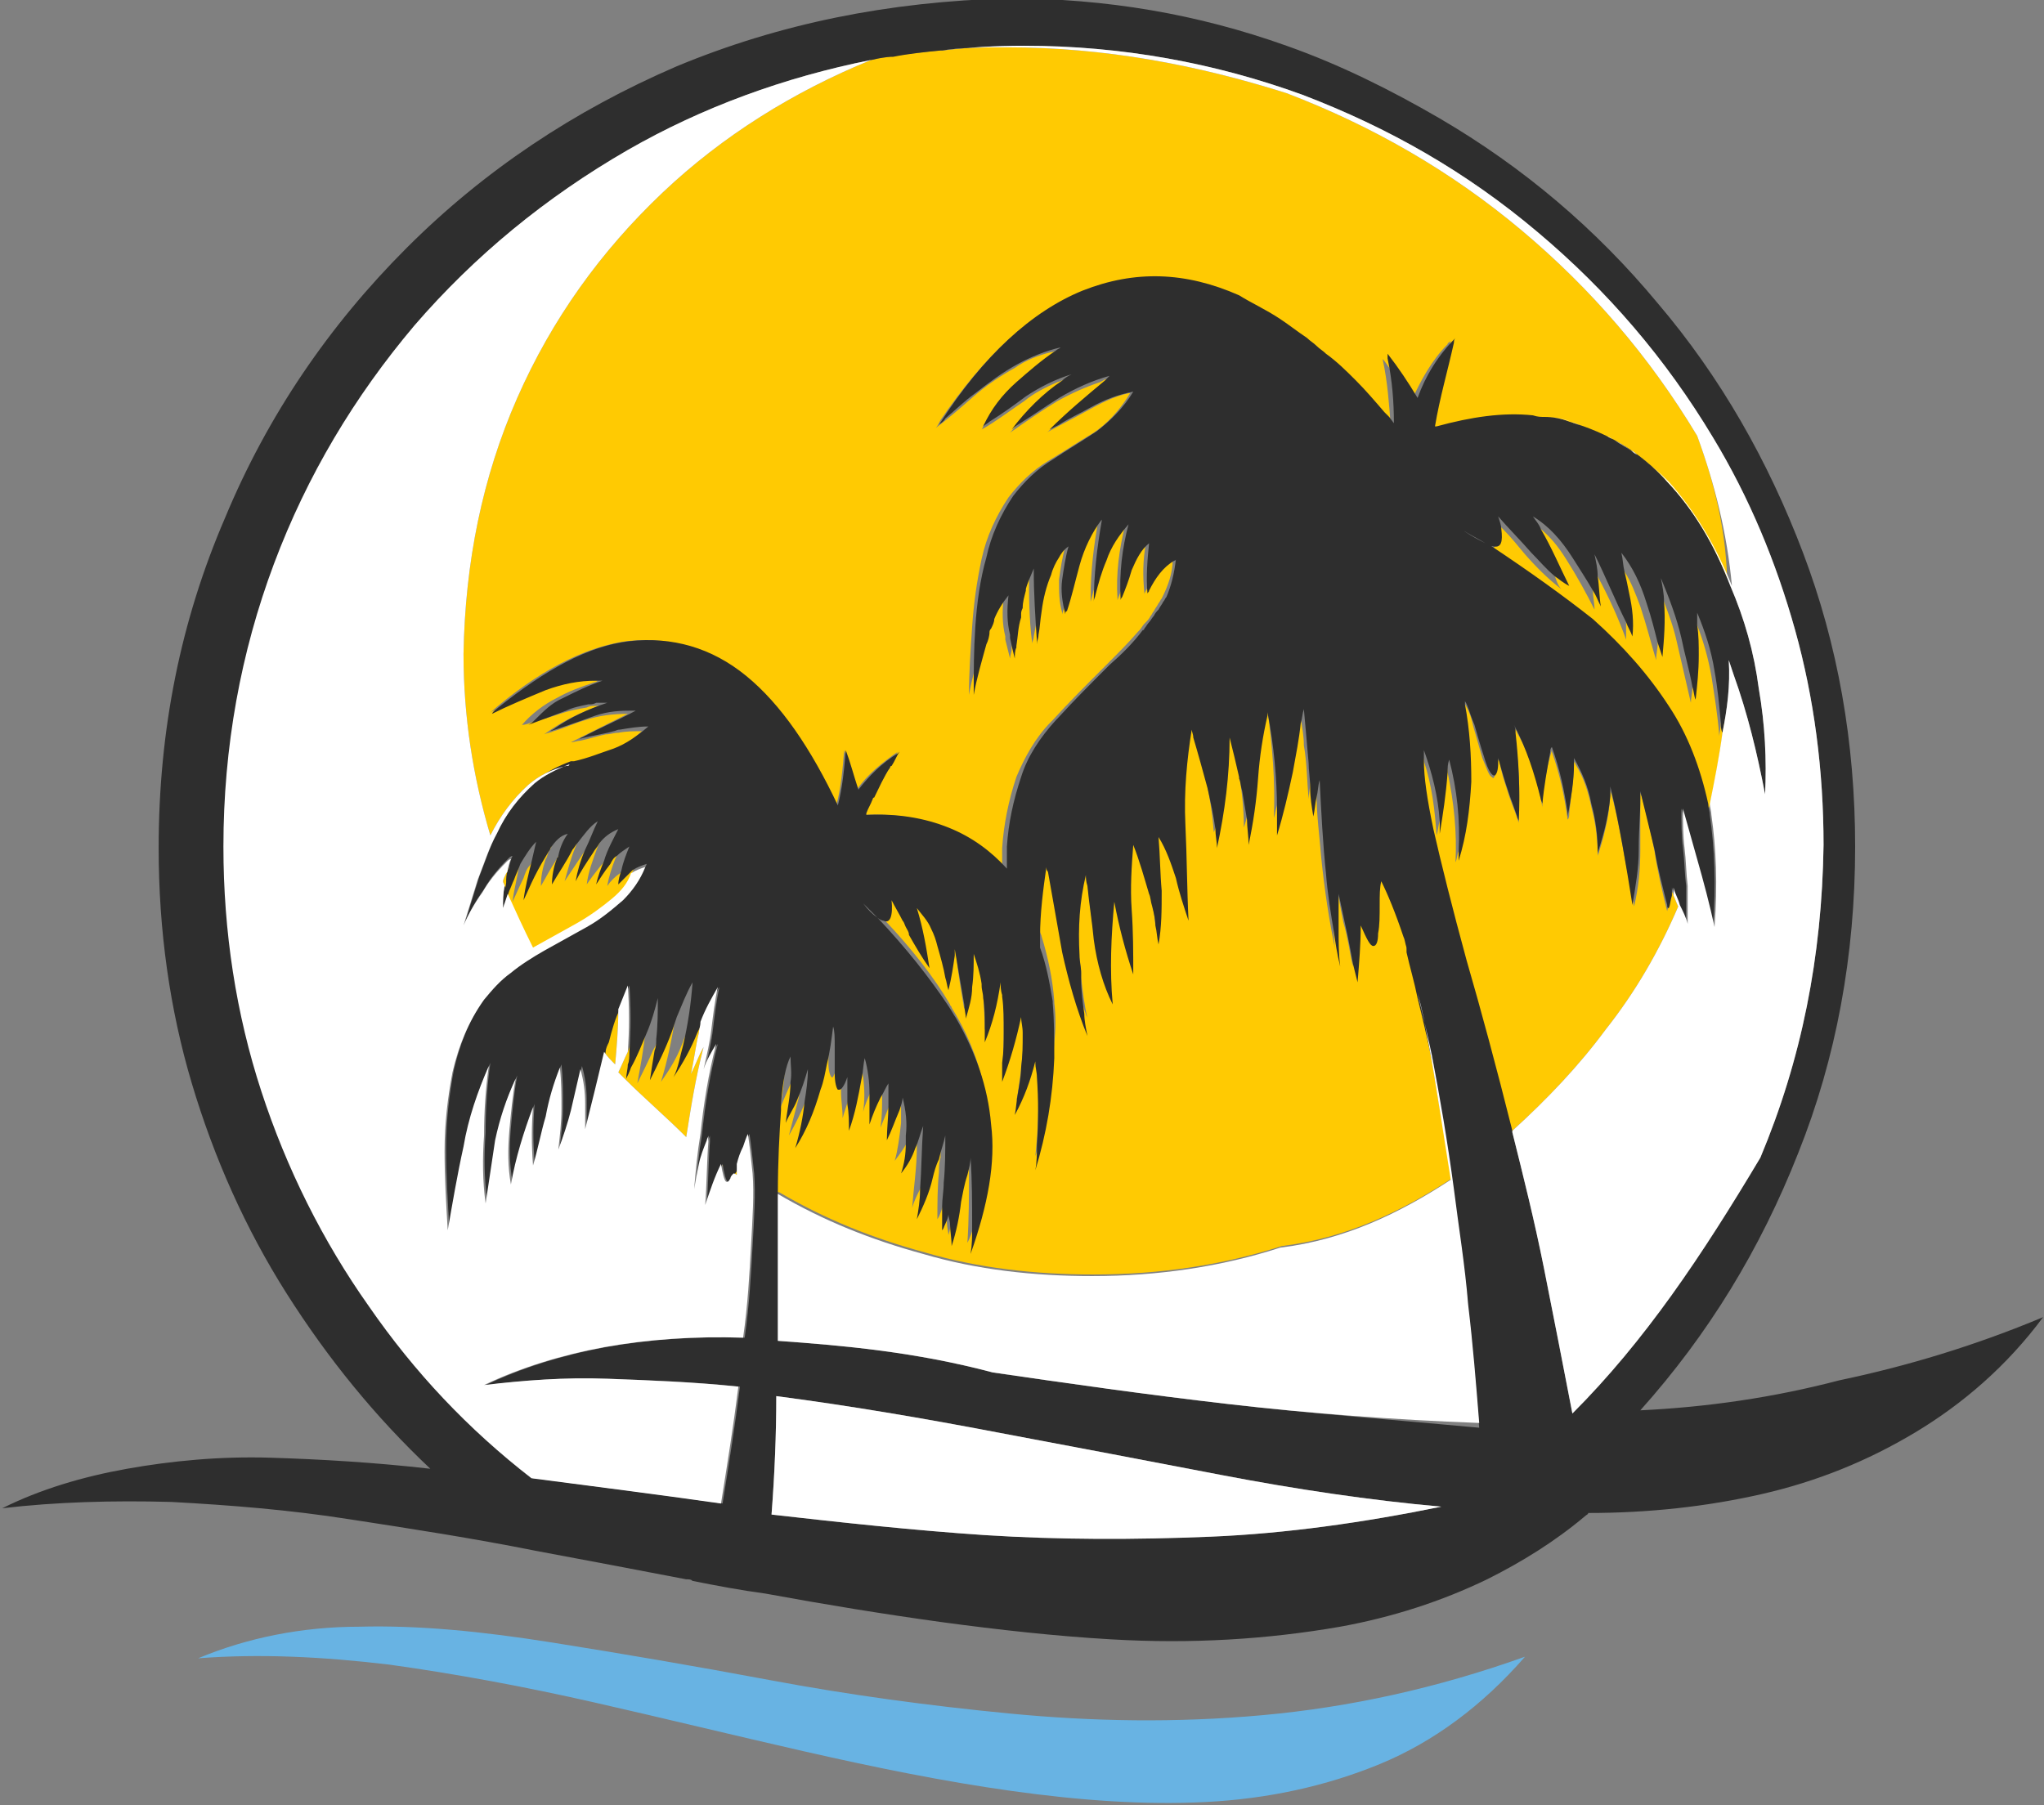 <?xml version="1.0" encoding="utf-8"?>
<!-- Generator: Adobe Illustrator 24.0.2, SVG Export Plug-In . SVG Version: 6.00 Build 0)  -->
<svg version="1.1"
	 id="Calque_1" xmlns:cc="http://creativecommons.org/ns#" xmlns:dc="http://purl.org/dc/elements/1.1/" xmlns:inkscape="http://www.inkscape.org/namespaces/inkscape" xmlns:rdf="http://www.w3.org/1999/02/22-rdf-syntax-ns#" xmlns:sodipodi="http://sodipodi.sourceforge.net/DTD/sodipodi-0.dtd" xmlns:svg="http://www.w3.org/2000/svg"
	 xmlns="http://www.w3.org/2000/svg" xmlns:xlink="http://www.w3.org/1999/xlink" x="0px" y="0px" viewBox="0 0 129.4 114.3"
	 style="enable-background:new 0 0 129.4 114.3;" xml:space="preserve">
<rect x="0" y="0" width="129.4" height="114.3" fill="#808080" stroke="none"/>
<style type="text/css">
	.st0{fill:#68B3E3;}
	.st1{fill:#FFCA02;}
	.st2{fill:#2E2E2E;}
	.st3{fill:#FFFFFF;}
</style>
<sodipodi:namedview  bordercolor="#666666" borderopacity="1" gridtolerance="10" guidetolerance="10" id="namedview23" inkscape:current-layer="g9" inkscape:cx="-79.558041" inkscape:cy="108.1617" inkscape:pageopacity="0" inkscape:pageshadow="2" inkscape:window-height="943" inkscape:window-maximized="0" inkscape:window-width="1450" inkscape:window-x="0" inkscape:window-y="0" inkscape:zoom="1.6670103" objecttolerance="10" pagecolor="#ffffff" showgrid="false">
	</sodipodi:namedview>
<g id="g7" transform="translate(0,2.752)">
	<g id="g9" transform="translate(-38.756,0.745)">
		<path id="path11" inkscape:connector-curvature="0" class="st0" d="M51.3,101.5c3.9-0.3,7.9-0.1,12.1,0.4c4.3,0.6,8.6,1.4,13,2.4
			s8.9,2.1,13.3,3.1s8.8,1.9,13.1,2.5c4.3,0.6,8.4,0.9,12.3,0.7c3.9-0.2,7.6-1,11-2.4c3.4-1.4,6.5-3.7,9.2-6.8
			c-5.6,2-11.1,3.2-16.6,3.7s-10.8,0.4-16-0.1s-10.3-1.2-15.1-2.1c-4.8-0.9-9.5-1.7-13.9-2.4c-4.4-0.7-8.4-1.1-12.2-1
			C57.9,99.5,54.4,100.2,51.3,101.5L51.3,101.5z"/>
		<path id="path13" inkscape:connector-curvature="0" class="st1" d="M70.3,51.1c0,0.1,0.1,0.2,0.1,0.3c0-0.2,0.1-0.4,0.2-0.6
			C70.5,50.9,70.4,51,70.3,51.1z M129.2,62.6c-0.2-1.1-0.4-2.2-0.7-3.2c-0.2-1-0.5-2-0.7-2.9c0,0,0,0,0-0.1c0-0.1,0-0.1,0-0.2
			c-0.1-0.2-0.1-0.4-0.2-0.7c-0.5-1.9-1.1-3.4-1.6-4.3c-0.1,0.4-0.1,0.9-0.1,1.5c0,0.7,0,1.3-0.1,1.8c-0.1,0.6-0.2,0.9-0.3,0.9
			c-0.2,0-0.5-0.4-0.8-1.3c-0.1,1-0.2,2-0.3,3.1c0,0.2,0,0.3,0,0.5c-0.2-0.9-0.3-1.8-0.6-2.8c-0.1-0.5-0.2-1-0.3-1.6
			c-0.1-0.4-0.2-0.8-0.2-1.2c-0.1,0.8-0.1,1.6-0.1,2.3c0,0.3,0,0.5,0,0.8c0,0.5,0,1,0.1,1.5c-0.4-1.9-0.7-3.9-0.9-5.9
			c-0.1-1.3-0.3-2.7-0.3-4.1c0-0.7-0.1-1.3-0.1-1.9c-0.1,0.4-0.2,0.8-0.3,1.3c0,0.3-0.1,0.7-0.1,1c-0.1-1.1-0.1-2.3-0.3-3.4
			c0-0.6-0.1-1.1-0.2-1.7c0-0.6-0.1-1.1-0.1-1.7c-0.3,1.3-0.5,2.7-0.7,4c-0.2,1.1-0.4,2.2-0.7,3.2c-0.1,0.3-0.1,0.5-0.2,0.8
			c0.1-2.3-0.1-4.6-0.4-6.8c0-0.3-0.1-0.6-0.2-1c-0.2,1.4-0.4,2.8-0.6,4.2c-0.1,1.1-0.3,2.3-0.5,3.4c0,0.2-0.1,0.5-0.2,0.8
			c0-1.1-0.1-2.2-0.3-3.3c0,0,0,0,0-0.1c-0.2-1.1-0.5-2.2-0.8-3.3c0,2.3-0.3,4.4-0.7,6.6c0,0.1,0,0.2-0.1,0.4
			c-0.1-1.3-0.3-2.5-0.6-3.8c-0.2-0.8-0.4-1.7-0.7-2.4c-0.1-0.4-0.2-0.8-0.3-1.2c-0.3,2-0.5,4-0.4,6c0.1,2.1,0.1,4.1,0.2,6
			c-0.3-0.9-0.5-1.8-0.7-2.7c-0.2-0.9-0.6-1.8-1.1-2.6c0.1,1.1,0.1,2.2,0.1,3.4c0,1,0,2-0.2,3.1c0,0.1,0,0.2,0,0.3
			c0-0.5-0.1-1-0.2-1.6c-0.1-0.6-0.2-1.1-0.4-1.6c-0.3-1.1-0.6-2.1-0.9-3.2c-0.1,1.4-0.2,2.7-0.1,4.1c0.1,1.4,0.1,2.8,0.1,4.1
			c-0.6-1.5-1-3-1.2-4.6c-0.2,2.2-0.2,4.4-0.1,6.5c-0.6-1.3-1-2.6-1.2-4.1c-0.1-0.8-0.2-1.6-0.3-2.4c0-0.2-0.1-0.4-0.1-0.7
			c0-0.4-0.1-0.8-0.2-1.2c-0.3,1.7-0.4,3.4-0.3,5.2c0,0.8,0.1,1.5,0.2,2.2c0,0.1,0,0.3,0,0.4c0.1,0.9,0.2,1.7,0.4,2.6
			c0-0.1-0.1-0.2-0.1-0.3c-0.6-1.6-1.1-3.3-1.5-5c-0.3-1.3-0.6-2.6-0.8-4c0-0.1,0-0.2-0.1-0.3v0c-0.1-0.4-0.1-0.7-0.2-1.1
			c-0.3,1.7-0.4,3.4-0.3,5.2c0,0.1,0.1,0.2,0.1,0.3c0.4,1.3,0.7,2.7,0.8,4.1c0,0,0,0.1,0,0.1c0.1,0.8,0.1,1.6,0,2.5
			c-0.1,2.2-0.4,4.4-1,6.5c-0.1,0.2-0.1,0.5-0.2,0.7c0.2-1.7,0.2-3.4,0.2-5c0-0.3,0-0.6-0.1-0.9v-0.1c0-0.3-0.1-0.6-0.1-0.9
			c-0.2,1-0.6,1.9-1,2.9c-0.1,0.2-0.1,0.3-0.2,0.5c0.2-1,0.3-2,0.4-3c0-0.4,0.1-0.8,0.1-1.2v-0.1c0-0.6-0.1-1.2-0.2-1.8
			c-0.3,1.3-0.6,2.5-1.1,3.7c0,0.1-0.1,0.2-0.1,0.4c0.1-1,0.1-2.1,0.1-3.1c0-0.5,0-1,0-1.5c0,0,0-0.1,0-0.1c0-0.5-0.1-1-0.2-1.6
			c-0.2,1.2-0.5,2.4-0.9,3.6c0,0.1-0.1,0.2-0.1,0.2c0-0.9-0.1-1.8-0.1-2.8c0,0,0-0.1,0-0.1c-0.1-1-0.2-1.8-0.6-2.6l-0.2,2.1
			c-0.1,0.6-0.2,1.2-0.3,1.8c0,0.1-0.1,0.2-0.1,0.3c-0.2-1.2-0.4-2.3-0.5-3.4c0-0.3-0.1-0.6-0.2-1c-0.1,0.8-0.2,1.6-0.4,2.4
			c0,0,0,0.1,0,0.2c-0.2-0.9-0.4-1.8-0.7-2.7c-0.1-0.2-0.1-0.4-0.2-0.6c-0.3-0.7-0.6-1.3-1.2-1.9c0.3,1.3,0.6,2.5,0.8,3.8
			c-0.5-0.7-0.9-1.3-1.2-2c0,0,0-0.1-0.1-0.1c0-0.1-0.1-0.2-0.1-0.3c-0.3-0.6-0.6-1.3-1-1.9c0.1,1.4-0.2,1.7-1,1.1
			c0.3,0.3,0.5,0.6,0.8,0.8c1.7,1.8,3.1,3.6,4.1,5.3c0,0,0,0,0,0c0,0.1,0.1,0.1,0.1,0.2c1.3,2.1,2.1,4.4,2.3,6.7
			c0.2,2.1-0.1,4.5-0.9,7.1c-0.1,0.4-0.2,0.7-0.4,1.1c0.1-1.5,0.1-3,0.1-4.4c0-0.6,0-1.1-0.1-1.7c-0.2,0.9-0.4,1.9-0.6,2.8
			c-0.1,0.7-0.3,1.4-0.4,2c-0.1,0.3-0.1,0.5-0.2,0.8c0-0.2-0.1-0.5-0.1-0.8c0-0.4-0.1-0.8-0.2-1.1v0c0,0,0,0,0-0.1
			c-0.1,0.3-0.2,0.7-0.4,1c0-1,0-2,0.1-3c0-0.3,0-0.6,0.1-0.9c0-0.7,0-1.4,0-2.1c-0.3,0.9-0.5,1.8-0.8,2.7c-0.1,0.5-0.3,0.9-0.5,1.4
			c-0.2,0.4-0.4,0.8-0.5,1.2c0.1-1.3,0.3-2.6,0.3-3.9c0-0.7,0.1-1.4,0.1-2.1c-0.2,0.6-0.4,1.2-0.7,1.8c-0.2,0.4-0.5,0.8-0.8,1.2
			c0.2-0.7,0.3-1.5,0.4-2.4c0-0.3,0-0.6,0-0.9c0-0.6-0.1-1.1-0.3-1.5c-0.1,0.4-0.2,0.8-0.4,1.2c-0.2,0.5-0.4,1-0.6,1.5
			c0.1-0.7,0.1-1.3,0.1-2c0-0.5,0-1.1,0-1.6c-0.3,0.4-0.5,0.9-0.7,1.3c-0.2,0.4-0.4,0.9-0.5,1.3c0.1-0.7,0.1-1.4,0-2.2
			c-0.1-0.7-0.2-1.4-0.3-2c-0.1,1.1-0.3,2.2-0.6,3.3c-0.1,0.4-0.3,0.9-0.4,1.3c0-0.6-0.1-1.1-0.1-1.7c0-0.1,0-0.1,0-0.2
			c-0.1-0.5-0.1-1-0.1-1.5c-0.1,0.2-0.1,0.3-0.2,0.4c-0.2,0.3-0.2,0.5-0.3,0.4c-0.1-0.1-0.2-0.4-0.2-0.9c0,0,0-0.1,0-0.1v-1.7
			c0-0.6,0-1-0.1-1.2c-0.1,1.3-0.4,2.6-0.8,3.9c-0.1,0.5-0.3,1-0.5,1.4c-0.3,0.8-0.7,1.6-1.1,2.3c0.2-0.8,0.4-1.5,0.6-2.3
			c0.2-0.9,0.2-1.8,0.2-2.7c-0.2,0.5-0.4,1-0.6,1.5c-0.2,0.5-0.4,0.9-0.6,1.4c-0.1,0.2-0.1,0.3-0.2,0.5c0.3-1.4,0.4-2.8,0.3-4.2
			c-0.3,0.7-0.5,1.8-0.6,3.4c-0.1,1.6-0.1,3.5-0.1,5.8c0.1,0.1,0.3,0.2,0.4,0.2c2.9,1.7,5.9,2.9,9.2,3.8c3.4,1,7,1.4,10.7,1.4
			c4.2,0,8.2-0.6,11.9-1.8c4.1-0.5,7.6-2.2,10.8-4.3C130.1,68.1,129.7,65.3,129.2,62.6z M146.2,24.1c-3-5-6.7-9.3-11.1-13
			c-4.4-3.7-9.4-6.6-14.9-8.7c-5.7-1.8-11.5-2.9-17.7-2.9c-1.4,0-2.8,0-4.1,0.2c0,0,0,0-0.1,0c-1.3,0.1-2.7,0.3-4,0.5
			c-0.1,0-0.2,0.1-0.4,0.1C89,2.3,84.5,5.1,80.7,8.7c-3.9,3.7-7,8-9.2,13s-3.3,10.4-3.4,16.2c0,4,0.6,7.8,1.7,11.5
			c0.6-1.2,1.4-2.3,2.4-3.2c0.7-0.6,1.5-1,2.4-1.2c0.1,0,0.2,0,0.2-0.1c0,0,0,0,0.1,0c0,0,0,0,0.1,0c0.8-0.2,1.4-0.4,2.1-0.7
			c0.9-0.3,1.6-0.8,2.3-1.4c-0.5,0-1,0-1.5,0.1c-0.3,0-0.5,0.1-0.8,0.1c-0.5,0.1-1.1,0.3-1.6,0.4c-0.2,0-0.4,0.1-0.6,0.1
			c1.2-0.6,2.4-1.2,3.6-1.8c0,0,0,0,0,0c-0.9,0-1.8,0.1-2.7,0.4c-0.7,0.2-1.3,0.5-2,0.7c0,0,0,0,0,0c-0.2,0.1-0.4,0.1-0.6,0.2
			c1.1-0.8,2.3-1.4,3.5-1.8c0,0,0.1,0,0.1,0c-0.1,0-0.2,0-0.3,0c0,0,0,0-0.1,0c-0.2,0-0.3,0-0.5,0.1c-0.6,0.1-1.1,0.2-1.7,0.4
			c-0.6,0.2-1.2,0.4-1.7,0.5c-0.2,0.1-0.5,0.2-0.7,0.2c0.6-0.7,1.4-1.3,2.2-1.7c0.7-0.4,1.5-0.7,2.4-1c0.1,0,0.2-0.1,0.2-0.1
			c-1.2-0.1-2.4,0.1-3.6,0.6c-1,0.4-1.9,0.8-2.8,1.2c-0.2,0.1-0.4,0.2-0.5,0.3c3.1-2.7,6-4.2,8.7-4.6c2.7-0.3,5.2,0.4,7.4,2.2
			c2.2,1.8,4.2,4.5,5.9,8.2c0.3-1.1,0.4-2.3,0.5-3.5c0.3,0.8,0.6,1.7,0.8,2.5c0.7-1,1.6-1.7,2.6-2.4c0,0-0.1,0.1-0.1,0.2
			c-0.1,0.3-0.3,0.5-0.4,0.8c0,0,0,0.1-0.1,0.1c-0.3,0.6-0.7,1.2-1,1.9c0,0,0,0.1-0.1,0.1c-0.2,0.3-0.3,0.6-0.5,0.9h0
			c2-0.1,3.8,0.2,5.1,0.8c1.5,0.6,2.7,1.5,3.7,2.6c0-0.4,0-0.9,0-1.3c0.1-1.5,0.4-3,0.9-4.5c0.5-1.2,1.2-2.5,2.2-3.5
			c0,0,0,0,0.1-0.1c1-1.1,2.1-2.2,3.2-3.3c0,0,0.1-0.1,0.1-0.1c0.8-0.8,1.5-1.5,2.1-2.2c0,0,0,0,0.1-0.1c0.1-0.1,0.2-0.3,0.3-0.4
			c0.2-0.2,0.3-0.3,0.4-0.5c0.1-0.1,0.1-0.2,0.2-0.3c0.1-0.2,0.2-0.3,0.3-0.5c0.1-0.1,0.1-0.2,0.2-0.3c0.4-0.8,0.7-1.6,0.7-2.5
			c-0.1,0-0.1,0.1-0.2,0.2c-0.7,0.6-1.2,1.2-1.6,2c0,0,0-0.1,0-0.1c-0.1-1-0.1-2,0.1-3.1c0,0-0.1,0.1-0.1,0.1c-0.4,0.4-0.7,1-1,1.6
			c-0.3,0.7-0.5,1.4-0.7,1.9c0,0,0-0.1,0-0.1c-0.1-1.6,0.1-3.1,0.5-4.7c0,0-0.1,0.1-0.1,0.1c-0.5,0.7-1,1.3-1.3,2.2
			c-0.3,0.9-0.6,1.8-0.8,2.6c0-0.1,0-0.2,0-0.3c0-1.6,0.2-3.3,0.5-4.9c0,0-0.1,0.1-0.1,0.2c-0.5,0.8-1,1.7-1.3,2.7
			c-0.3,1.1-0.6,2.1-0.9,3.1c0,0,0-0.1,0-0.1c-0.2-0.7-0.2-1.3-0.2-2.1c0.1-0.7,0.2-1.4,0.4-2.1c0,0-0.1,0.1-0.1,0.1v0
			c-0.2,0.2-0.4,0.4-0.6,0.7c-0.2,0.3-0.3,0.6-0.4,1c-0.3,0.7-0.5,1.5-0.6,2.3c-0.1,0.6-0.2,1.1-0.3,1.6c0,0,0,0,0,0
			c0,0.2-0.1,0.3-0.1,0.5c0,0,0-0.1,0-0.1c-0.2-1.5-0.2-3-0.2-4.5v-0.2c-0.2,0.5-0.3,0.9-0.5,1.4c0,0,0,0.1,0,0.1
			c-0.1,0.3-0.2,0.7-0.2,1.1c0,0.1,0,0.2-0.1,0.3c0,0.1,0,0.2,0,0.3c-0.1,0.6-0.2,1.2-0.3,1.8c0,0,0,0.1,0,0.1
			c0,0.2-0.1,0.4-0.1,0.6c-0.1-0.4-0.2-0.8-0.3-1.2c0,0,0-0.1,0-0.2c-0.2-0.8-0.2-1.6-0.1-2.5c0,0,0-0.1,0-0.1
			c-0.3,0.5-0.6,1-0.9,1.6c-0.1,0.2-0.2,0.4-0.2,0.6c0,0,0,0.1-0.1,0.2c-0.1,0.2-0.2,0.4-0.2,0.7c-0.3,1.1-0.6,2.1-0.8,3.2v0
			c0-1.4,0.1-2.8,0.2-4.3c0.1-1.5,0.3-2.9,0.6-4.3c0.3-1.4,0.9-2.7,1.7-3.9c0.7-0.9,1.5-1.7,2.5-2.3c1-0.6,1.9-1.2,2.9-1.8
			c0.9-0.6,1.7-1.5,2.3-2.5c0,0-0.1,0-0.1,0c-0.9,0.2-1.7,0.6-2.6,1.1c-0.9,0.5-1.7,0.9-2.6,1.4c0.2-0.1,0.3-0.3,0.5-0.4
			c1.1-1,2.2-2,3.4-3c-0.2,0-0.3,0.1-0.5,0.2c-0.9,0.3-1.8,0.7-2.7,1.2c-1,0.6-2,1.3-3,2c0.2-0.2,0.3-0.4,0.5-0.5c1-1.1,2-2.1,3.3-3
			c-0.3,0.1-0.5,0.2-0.8,0.3c-0.7,0.3-1.5,0.7-2.1,1.2c-0.9,0.6-1.8,1.3-2.7,1.8c0.1-0.1,0.1-0.3,0.2-0.4c0.5-0.9,1.2-1.7,1.9-2.4
			c0.9-0.8,1.8-1.5,2.8-2.2c-0.2,0-0.3,0.1-0.5,0.1c-0.8,0.2-1.6,0.5-2.3,1c-0.9,0.5-1.8,1.1-2.6,1.8s-1.6,1.4-2.4,2
			c0.1-0.1,0.2-0.3,0.3-0.5c2.8-4.1,5.7-6.8,8.8-8c3.2-1.3,6.6-1.2,9.9,0.3c0.9,0.4,1.7,0.8,2.5,1.4c0.6,0.4,1.2,0.8,1.7,1.2
			c0.2,0.2,0.4,0.3,0.6,0.5c0.2,0.2,0.4,0.3,0.6,0.5c0.6,0.5,1.2,1.1,1.9,1.7c0.6,0.6,1.2,1.3,1.8,2l0.3,0.3
			c0.1,0.1,0.2,0.2,0.3,0.4c0,0,0.1,0.1,0.1,0.1c-0.1-1.4-0.2-2.8-0.5-4.2c0-0.1,0-0.2-0.1-0.2c0,0,0,0,0,0c0.7,0.9,1.3,1.9,1.9,2.8
			c0.6-1.3,1.3-2.6,2.3-3.6c0-0.1,0.1-0.1,0.2-0.2c-0.5,1.8-1,3.6-1.3,5.5c0,0,0,0.1,0,0.1c2.2-0.6,4.3-0.9,6.2-0.8
			c0.2,0,0.5,0,0.7,0.1c0.6,0.1,1.1,0.2,1.7,0.3c2.4,0.7,4.5,2,6.2,3.8c1.7,1.9,3,4.1,4,6.6C148.1,30.3,147.3,27.1,146.2,24.1z
			 M78,51.8c-0.3,0.2-0.6,0.5-0.8,0.8c0.1-0.6,0.3-1.2,0.5-1.7c0.1-0.2,0.2-0.4,0.3-0.7c-0.4,0.2-0.8,0.5-1.1,1c0,0-0.1,0.1-0.1,0.1
			c-0.4,0.5-0.7,0.9-0.9,1.2c0.1-0.8,0.4-1.6,0.7-2.4c0.2-0.4,0.4-0.8,0.6-1.1c-0.6,0.4-1.1,0.9-1.5,1.5c0,0,0,0,0,0
			c-0.4,0.6-0.8,1.2-1.2,1.8c0.2-0.7,0.4-1.5,0.7-2.2c0.2-0.5,0.4-1.1,0.7-1.6c-0.6,0.5-1.2,1.1-1.6,1.9c-0.1,0.2-0.2,0.3-0.3,0.5
			c-0.4,0.6-0.7,1.2-1,1.7c0-0.6,0.1-1.1,0.3-1.7c0.1-0.1,0.1-0.3,0.2-0.5c0.2-0.3,0.3-0.7,0.5-1c-0.5,0.2-0.9,0.6-1.2,1.1
			c-0.2,0.3-0.3,0.5-0.5,0.8c-0.2,0.2-0.3,0.5-0.4,0.8c-0.3,0.6-0.5,1.1-0.7,1.5c0.1-0.8,0.3-1.5,0.4-2.2c0.1-0.5,0.2-1,0.4-1.5
			c-0.5,0.6-0.8,1.2-1.2,1.9c-0.1,0.2-0.2,0.4-0.2,0.5c0,0.1,0.1,0.2,0.1,0.3c0.1,0.2,0.1,0.4,0.2,0.6c0.5,1.1,1,2.2,1.6,3.4
			c0.9-0.5,1.8-1,2.7-1.5s1.7-1.1,2.3-1.6c0.6-0.5,1-1,1.2-1.6c0.1-0.2,0.2-0.4,0.3-0.6C78.6,51.4,78.3,51.5,78,51.8z M148,38.5
			c0,1.3-0.1,2.5-0.3,3.8c0,0.3-0.1,0.6-0.1,0.8c-0.1-1.3-0.3-2.5-0.5-3.8c-0.2-1.1-0.5-2.2-0.9-3.2c-0.1-0.2-0.1-0.4-0.2-0.6v2.8
			c0,0.5,0,1.1-0.1,1.7c0,0.4-0.1,0.7-0.1,1c-0.3-1.3-0.6-2.6-0.9-3.9c-0.2-0.9-0.5-1.7-0.8-2.5c-0.2-0.4-0.3-0.8-0.5-1.3
			c0.2,1.3,0.2,2.6,0.1,3.9c0,0.4-0.1,0.7-0.1,1.1c-0.3-1-0.6-2.2-1-3.4c-0.3-0.8-0.6-1.6-1-2.2c-0.2-0.3-0.4-0.7-0.6-1
			c0.2,0.9,0.4,1.7,0.5,2.6c0.1,0.5,0.2,1.1,0.2,1.6c0,0.4,0,0.7,0,1.1c-0.5-1.4-1.1-2.7-1.8-4c-0.2-0.4-0.4-0.8-0.6-1.2
			c0.1,0.7,0.2,1.4,0.3,2.1c0,0.4,0.1,0.8,0.1,1.2c-0.5-1-1.1-2.1-1.8-3.2c-0.5-0.8-1-1.4-1.6-1.9c-0.3-0.2-0.6-0.5-0.9-0.7
			c0.7,1.2,1.3,2.4,1.8,3.7c0.1,0.3,0.2,0.6,0.4,0.8c-0.8-0.6-1.6-1.4-2.3-2.2c-0.5-0.6-0.9-1.1-1.4-1.6c-0.2-0.2-0.4-0.4-0.6-0.7
			c0.4,1,0.4,1.6,0.1,1.8c0,0-0.1,0.1-0.1,0.1c-0.2,0.1-0.4,0-0.8-0.1c2.6,1.6,4.9,3.2,6.8,4.8c2,1.6,3.6,3.5,4.9,5.4
			c1.3,2,2.1,4.3,2.6,6.9c0.1-0.2,0.1-0.5,0.2-0.7c0.3-1.5,0.6-3,0.8-4.5c0,0,0,0,0,0c0.2-1.2,0.3-2.4,0.3-3.7
			C148.2,39.1,148.1,38.8,148,38.5z M83,61.9c0-0.2,0.1-0.4,0.1-0.7v0c0.1-0.7,0.3-1.3,0.4-1.9c-0.5,1-0.9,1.9-1.4,2.9
			c-0.1,0.2-0.1,0.3-0.2,0.5c-0.3,0.8-0.8,1.6-1.3,2.3c0.4-1.3,0.7-2.7,0.9-4.1c0.1-0.7,0.2-1.3,0.3-1.9c-0.5,1-0.9,2.1-1.3,3.1
			c-0.1,0.3-0.2,0.6-0.4,0.9c-0.3,0.7-0.7,1.5-1,2.1c0.2-1.1,0.4-2.1,0.5-3.2c0-0.7,0-1.3,0-2c-0.3,1.1-0.7,2.1-1.1,3.2
			c-0.2,0.4-0.4,0.9-0.6,1.3c0.1,0.1,0.3,0.3,0.4,0.4v0c1.2,1.2,2.6,2.4,3.9,3.7c0.3-1.9,0.6-3.8,1.1-5.7c-0.3,0.5-0.5,1.1-0.8,1.7
			C82.7,63.6,82.8,62.7,83,61.9z M85.3,70.4c-0.1-0.8-0.2-1.5-0.2-2c-0.1,0.2-0.2,0.5-0.3,0.8c-0.1,0.3-0.2,0.7-0.3,1.1
			c0.2,0.2,0.5,0.3,0.7,0.5c0.1,0,0.2,0.1,0.2,0.1C85.4,70.7,85.4,70.5,85.3,70.4z M144.7,53.2c0-0.1-0.1-0.2-0.2-0.4
			c0,0.3,0,0.7-0.1,1c0,0.1-0.1,0.3-0.1,0.4c-0.3-1.2-0.6-2.5-0.8-3.8c-0.2-1.1-0.5-2.3-0.8-3.4c0-0.1-0.1-0.2-0.1-0.3v3.6
			c0,1.2-0.1,2.4-0.4,3.6c-0.2-1.3-0.5-2.5-0.7-3.7c-0.2-1.1-0.4-2.2-0.7-3.3c0-0.1-0.1-0.2-0.1-0.4c0,1.3-0.3,2.6-0.7,3.9
			c0,0.1-0.1,0.2-0.1,0.3c0-1-0.1-2-0.4-3.1c-0.2-1-0.5-1.9-1-2.7c0-0.1-0.1-0.1-0.1-0.2c0,1.1-0.2,2.2-0.3,3.3c0,0.1,0,0.3-0.1,0.4
			c-0.2-1.5-0.5-2.9-1-4.3c0,0,0-0.1,0-0.1c-0.3,1-0.5,2.1-0.6,3.1c0,0.2,0,0.3,0,0.5c-0.3-1.7-0.8-3.3-1.6-4.7
			c0-0.1-0.1-0.2-0.2-0.3c0.3,1.9,0.4,3.8,0.3,5.6c0,0.1,0,0.2,0,0.4c-0.2-0.7-0.5-1.3-0.7-2c-0.2-0.6-0.4-1.2-0.5-1.8
			c0-0.1,0-0.1-0.1-0.2c-0.1,0.5-0.1,0.8-0.2,1c-0.1,0.2-0.1,0.2-0.2,0.1c-0.2-0.1-0.3-0.5-0.6-1.2l-0.6-2.1c-0.1-0.5-0.3-1-0.5-1.3
			c-0.1-0.1-0.1-0.2-0.1-0.2c0.3,1.6,0.4,3.3,0.3,5.1c0,1.5-0.2,3-0.6,4.4c-0.1,0.2-0.1,0.5-0.2,0.7c0.1-1.9-0.1-3.8-0.5-5.7
			c0-0.2-0.1-0.5-0.1-0.7c-0.1,1.3-0.2,2.5-0.4,3.8c-0.1,0.3-0.1,0.6-0.2,0.9c-0.1-1.6-0.3-3.2-0.8-4.7c0-0.2-0.1-0.4-0.2-0.6
			c-0.1,1,0.1,2.7,0.6,5s1.2,5.1,2.1,8.3c0.9,3.3,1.9,6.9,2.9,10.9c0.1,0,0.1-0.1,0.2-0.2c2.2-2,4.2-4.1,5.9-6.4
			c1.9-2.4,3.4-5,4.6-7.8C144.9,53.7,144.8,53.4,144.7,53.2z M77.8,58.9c-0.5,1.2-1,2.4-1.3,3.6c0.2,0.2,0.4,0.4,0.5,0.6
			c0.2,0.3,0.4,0.5,0.7,0.8c0.1-1.1,0.2-2.3,0.2-3.5C77.8,59.9,77.8,59.4,77.8,58.9z"/>
		<path id="path15" inkscape:connector-curvature="0" class="st2" d="M70.7,52.6c-0.1,0.5-0.1,0.9-0.1,1.4c0.1-0.3,0.2-0.6,0.3-0.9
			C70.8,52.9,70.8,52.8,70.7,52.6z M155.2,83.9c-4.2,1.1-8.4,1.7-12.6,1.9c4.3-4.8,7.6-10.2,10-16.3c2.4-6,3.6-12.5,3.6-19.4
			c0-6.6-1.1-12.8-3.3-18.6s-5.2-11.1-9.2-15.8c-3.9-4.7-8.5-8.6-13.8-11.7c-3.1-1.8-6.3-3.4-9.7-4.6c-5.6-2-11.4-3-17.6-3
			C95-3.4,88.1-2,81.6,0.7c-6.5,2.8-12.2,6.6-17.1,11.5c-4.9,4.9-8.8,10.6-11.5,17.1c-2.8,6.5-4.2,13.4-4.2,20.9
			c0,5.2,0.7,10.2,2.1,14.9c1.4,4.7,3.4,9.2,6,13.3c2.6,4.1,5.6,7.8,9.1,11.1c-3.5-0.4-6.9-0.6-10.1-0.7s-6.3,0.2-9.1,0.7
			C44,90,41.3,90.8,38.9,92c3.4-0.4,7-0.5,10.7-0.4c3.7,0.2,7.5,0.5,11.3,1.1c3.9,0.6,7.8,1.2,11.8,2c3.2,0.6,6.4,1.2,9.5,1.8
			c0.2,0,0.3,0,0.4,0.1c1.5,0.3,3.1,0.6,4.6,0.8c3.8,0.7,7.5,1.3,11.1,1.8c3.7,0.5,7.3,0.9,10.8,1.1c5.1,0.3,9.9,0,14.5-0.8
			c3.3-0.6,6.4-1.6,9.3-3c2.2-1.1,4.3-2.4,6.2-4c0.1-0.1,0.2-0.1,0.2-0.2c3.8,0,7.5-0.4,11-1.2s6.7-2.1,9.7-3.9
			c3-1.8,5.8-4.2,8.1-7.3C163.8,81.7,159.5,83,155.2,83.9z M115.4,93.8c-4.8,0.2-9.6,0.2-14.3-0.1c-4.5-0.3-9.1-0.8-13.5-1.3
			c0.2-2.6,0.3-5.1,0.3-7.5c4.6,0.6,9.3,1.4,14,2.3c4.8,0.9,9.5,1.8,14.2,2.7c4.7,0.9,9.4,1.6,13.9,2
			C125.1,92.9,120.2,93.6,115.4,93.8z M116.5,85.4c-5.2-0.6-10.1-1.3-14.9-2c-4.9-1.3-9.4-1.7-13.6-2v-8.8c0-0.2,0-0.3,0-0.5
			c0-2.1,0.1-3.8,0.2-5.3c0-0.1,0-0.3,0-0.4c0.1-1.4,0.3-2.4,0.6-3c0,0.5,0.1,1.1,0,1.6c0,0.9-0.2,1.7-0.3,2.6
			c0.2-0.5,0.5-0.9,0.7-1.4c0.3-0.7,0.5-1.3,0.7-2c0,0.7-0.1,1.4-0.2,2c-0.1,1-0.3,2-0.6,3c0.7-1.1,1.2-2.3,1.6-3.7
			c0.2-0.5,0.3-1.1,0.4-1.6c0.2-0.8,0.3-1.6,0.4-2.4c0.1,0.3,0.1,0.7,0.1,1.3v1.7c0,0.5,0.1,0.9,0.2,1c0,0,0,0,0.1,0
			c0.1,0,0.3-0.2,0.5-0.8v1.7c0.1,0.6,0.1,1.1,0.1,1.7c0.4-1.1,0.6-2.2,0.8-3.3c0.1-0.4,0.1-0.9,0.2-1.3c0.2,0.7,0.3,1.5,0.3,2.2
			c0,0.7,0,1.3,0,2c0.2-0.6,0.4-1.1,0.7-1.7c0.2-0.3,0.3-0.6,0.5-0.9c0,0.5,0,0.9,0,1.4c0,0.7-0.1,1.5-0.1,2.2
			c0.3-0.6,0.5-1.2,0.8-1.9c0.1-0.3,0.2-0.6,0.2-0.8c0.2,0.8,0.3,1.6,0.2,2.4c0,0.2,0,0.3,0,0.5c0,0.7-0.1,1.3-0.3,1.9
			c0.4-0.5,0.7-1,0.9-1.6c0.2-0.4,0.3-0.9,0.5-1.4c-0.1,1.4-0.1,2.7-0.2,4.1c0,0.6-0.1,1.2-0.2,1.8c0.4-0.8,0.8-1.7,1-2.6
			c0.1-0.4,0.2-0.8,0.4-1.2c0.1-0.5,0.3-1,0.4-1.5c0,1,0,2-0.1,3c0,0.5-0.1,1-0.1,1.5v0c0,0.5,0,1,0,1.5c0.1-0.1,0.1-0.2,0.2-0.4
			c0.1-0.2,0.2-0.5,0.2-0.6c0,0.2,0.1,0.4,0.1,0.6c0,0.4,0.1,0.9,0.1,1.4c0.3-0.9,0.5-1.9,0.6-2.8c0.1-0.5,0.2-1.1,0.4-1.7
			c0.1-0.4,0.2-0.8,0.2-1.1c0.1,1.5,0.1,2.9,0.1,4.4c0,0.6,0,1.1-0.1,1.7c1.1-3.1,1.6-5.8,1.3-8.2c-0.2-2.4-1-4.6-2.2-6.7
			c-0.2-0.3-0.3-0.5-0.5-0.8c0,0,0,0,0,0c-1.2-1.8-2.7-3.7-4.5-5.6c-0.3-0.2-0.6-0.5-0.9-0.9l0.9,0.9c0.1,0.1,0.3,0.2,0.4,0.2
			c0.4,0.2,0.6-0.3,0.5-1.3c0.2,0.4,0.5,0.9,0.7,1.3c0.1,0.1,0.1,0.2,0.2,0.4c0.1,0.2,0.2,0.3,0.2,0.5c0.4,0.7,0.8,1.4,1.3,2.1
			c-0.2-1.3-0.4-2.5-0.8-3.8c0.3,0.4,0.7,0.8,0.9,1.3c0.2,0.4,0.3,0.7,0.4,1.1c0.2,0.7,0.4,1.4,0.5,2c0.1,0.3,0.1,0.5,0.2,0.8
			c0.2-0.8,0.3-1.5,0.4-2.2c0-0.1,0-0.2,0-0.4c0.2,1.2,0.4,2.3,0.6,3.5c0,0.3,0.1,0.6,0.1,0.9c0.2-0.7,0.4-1.3,0.4-2
			c0.1-0.7,0.1-1.4,0.1-2.1c0.2,0.6,0.4,1.2,0.5,1.9c0,0,0,0.1,0,0.1c0,0.3,0.1,0.5,0.1,0.8c0.1,0.6,0.1,1.2,0.1,1.8
			c0,0.4,0,0.7,0,1c0.5-1.2,0.8-2.4,1-3.8c0,0.2,0,0.5,0.1,0.8c0,0,0,0.1,0,0.1c0.1,0.7,0.1,1.5,0.1,2.2c0,0.7,0,1.3-0.1,2
			c0,0.4,0,0.8,0,1.2c0.5-1.3,0.9-2.7,1.2-4.1c0,0.3,0.1,0.6,0.1,1v0.1c0,0.7,0,1.3-0.1,2.1c0,0.5-0.1,1-0.2,1.6
			c-0.1,0.5-0.1,0.9-0.2,1.4c0.6-1.1,1-2.2,1.3-3.4v0.1c0,0.3,0.1,0.6,0.1,0.9c0.1,1.4,0.1,2.9,0,4.3c0,0.5,0,1.1-0.1,1.6
			c0.7-2.3,1.1-4.6,1.2-7.1c0-1.2,0-2.3-0.1-3.5c0,0,0-0.1,0-0.1c-0.2-1.2-0.4-2.3-0.8-3.4c0-0.2,0-0.5,0-0.7c0-1.5,0.2-3,0.4-4.4
			c0,0.1,0,0.2,0.1,0.3c0.3,1.7,0.6,3.4,0.9,5.1c0.4,1.8,0.9,3.6,1.6,5.3c-0.1-0.5-0.2-1-0.2-1.4c-0.1-0.7-0.2-1.5-0.2-2.2
			c0-0.1,0-0.3,0-0.4c0-0.4-0.1-0.7-0.1-1.1c-0.1-1.8,0-3.4,0.4-5.1c0,0,0-0.1,0-0.1c0,0.3,0,0.5,0.1,0.8c0.1,1.1,0.3,2.3,0.4,3.4
			c0.2,1.5,0.6,2.9,1.2,4.1c-0.2-2.2-0.1-4.3,0.1-6.5c0.3,1.6,0.7,3.1,1.2,4.6c0-1.4,0-2.7-0.1-4.1c-0.1-1.4,0-2.8,0.1-4.1
			c0.4,1,0.7,2.1,1,3.1c0.1,0.2,0.1,0.5,0.2,0.8c0.1,0.4,0.2,0.8,0.2,1.2c0.1,0.4,0.1,0.8,0.2,1.2c0.2-1.1,0.2-2.2,0.2-3.4
			c-0.1-1.1-0.1-2.2-0.2-3.4c0.5,0.8,0.8,1.7,1.1,2.6c0.2,0.9,0.5,1.8,0.8,2.7c-0.1-2-0.1-4-0.2-6.1c-0.1-2.1,0.1-4.1,0.4-6
			c0,0.1,0.1,0.3,0.1,0.5c0.3,1,0.6,2.1,0.9,3.2c0.2,0.9,0.4,1.8,0.5,2.6c0,0.4,0.1,0.8,0.1,1.2c0.5-2.3,0.8-4.6,0.8-7
			c0.2,0.8,0.4,1.6,0.6,2.5c0,0,0,0,0,0.1c0.1,0.2,0.1,0.5,0.2,0.8c0.1,0.6,0.2,1.2,0.3,1.8c0,0.5,0.1,1,0.1,1.6
			c0.3-1.4,0.5-2.8,0.6-4.2c0.1-1.4,0.3-2.7,0.6-4c0-0.1,0-0.1,0-0.2c0.4,2.1,0.6,4.2,0.6,6.2c0,0.5,0,1,0,1.6c0.4-1.3,0.7-2.6,1-4
			c0.2-1.1,0.4-2.1,0.5-3.1c0.1-0.3,0.1-0.6,0.2-0.9c0.1,1.1,0.2,2.2,0.3,3.4c0,0.5,0.1,1,0.1,1.6c0,0.6,0.1,1.2,0.2,1.8
			c0.1-0.4,0.1-0.8,0.2-1.2c0.1-0.4,0.1-0.8,0.2-1.1c0.1,2,0.2,4,0.4,5.9c0.1,1.3,0.3,2.5,0.5,3.7c0.1,0.7,0.2,1.4,0.4,2.2
			c-0.1-0.8-0.1-1.6-0.1-2.3c0-0.5,0-1.2,0-1.8c0-0.2,0-0.3,0-0.5c0.2,0.9,0.4,1.9,0.6,2.8c0.1,0.5,0.2,1,0.3,1.6
			c0.1,0.4,0.2,0.8,0.3,1.2c0.1-1.2,0.2-2.4,0.2-3.6c0.4,0.9,0.6,1.3,0.8,1.3s0.3-0.3,0.3-0.8c0.1-0.5,0.1-1.1,0.1-1.8
			c0-0.6,0-1.1,0.1-1.5c0.4,0.8,0.9,2,1.4,3.5c0.1,0.2,0.1,0.4,0.2,0.7c0,0.1,0,0.1,0,0.2c0,0,0,0,0,0.1c0.2,0.9,0.5,1.9,0.7,2.9
			c0.3,1.2,0.6,2.5,0.9,3.9c0.5,2.6,1,5.5,1.4,8.5c0.3,2.4,0.7,4.8,0.9,7.3c0.3,2.5,0.5,5,0.7,7.5C127,86.4,121.7,86,116.5,85.4z
			 M138.3,86c-0.6-3.1-1.2-6.2-1.8-9.2c-0.6-3-1.3-5.8-2-8.6c0,0,0,0,0-0.1c-1-4-2-7.7-2.9-10.8c-0.9-3.3-1.6-6.1-2.1-8.3
			c-0.4-1.9-0.6-3.3-0.6-4.3c0-0.2,0-0.5,0-0.7c0.5,1.4,0.9,2.9,1,4.5c0,0.3,0,0.6,0,0.8c0.2-1.2,0.4-2.5,0.5-3.9
			c0-0.3,0-0.5,0.1-0.8c0.5,1.9,0.7,3.8,0.6,5.8c0,0.2,0,0.4,0,0.6c0.5-1.6,0.7-3.2,0.8-5c0-1.7-0.1-3.3-0.4-4.9c0-0.1,0-0.2,0-0.2
			c0.2,0.3,0.3,0.8,0.6,1.5c0.2,0.7,0.4,1.4,0.6,2c0.2,0.7,0.4,1.1,0.6,1.2c0.1,0,0.1,0,0.1,0c0.1-0.1,0.2-0.3,0.2-0.8
			c0-0.1,0-0.2,0-0.3c0.2,0.7,0.4,1.4,0.6,2c0.2,0.6,0.4,1.1,0.6,1.7c0,0.1,0.1,0.2,0.1,0.3c0.1-1.8,0-3.8-0.2-5.6
			c0-0.2,0-0.3-0.1-0.5c0.8,1.5,1.3,3.1,1.7,4.7c0,0.1,0.1,0.2,0.1,0.3c0.1-1.1,0.3-2.2,0.5-3.3c0-0.1,0-0.2,0.1-0.3
			c0.5,1.4,0.8,2.8,1,4.2l0,0.2c0.2-1.1,0.4-2.2,0.4-3.3c0-0.1,0-0.2,0-0.4c0.5,0.9,0.9,1.8,1.1,2.9c0.3,1.1,0.4,2.1,0.4,3v0.1
			c0.4-1.2,0.7-2.4,0.8-3.6c0-0.2,0-0.4,0-0.6c0.6,2.5,1,5,1.4,7.5c0.2-1.2,0.4-2.3,0.4-3.5v-0.1c0-1.1,0.1-2.1,0.1-3.2
			c0-0.1,0-0.3,0-0.4c0.3,1.2,0.6,2.5,0.9,3.7c0.2,1.2,0.5,2.3,0.8,3.5c0,0.1,0,0.2,0.1,0.2c0.1-0.2,0.1-0.5,0.2-0.8
			c0-0.2,0-0.3,0-0.5c0.1,0.4,0.3,0.7,0.4,1.1c0.2,0.4,0.4,0.8,0.5,1.2v-2.4c-0.1-0.8-0.1-1.6-0.2-2.4c-0.1-0.8-0.1-1.6-0.1-2.5
			c0.3,1.1,0.6,2.1,0.9,3.2c0.4,1.4,0.8,2.9,1.1,4.3c0.2-2.7,0.1-5-0.2-7.1c0-0.2-0.1-0.5-0.1-0.7c-0.5-2.3-1.3-4.4-2.5-6.2
			c-1.3-2-2.9-3.8-4.8-5.5c-1.9-1.5-4-3-6.4-4.6c-0.1-0.1-0.2-0.2-0.4-0.2c-0.4-0.2-0.8-0.4-1.4-0.8c0.5,0.3,0.9,0.5,1.4,0.8
			c0.2,0.1,0.4,0.2,0.5,0.2c0.5,0.1,0.6-0.3,0.5-1.1c0-0.2-0.1-0.5-0.2-0.8c0.7,0.8,1.4,1.5,2.1,2.3c0.5,0.5,0.9,1,1.5,1.5
			c0.3,0.2,0.5,0.4,0.9,0.6c-0.6-1.2-1.1-2.4-1.8-3.6c-0.1-0.3-0.3-0.5-0.5-0.8c1,0.6,1.8,1.5,2.5,2.6c0.5,0.8,0.9,1.4,1.3,2.1
			c0.2,0.3,0.3,0.6,0.5,1c-0.1-0.6-0.1-1.3-0.2-1.9c0-0.5-0.1-0.9-0.2-1.4c0.7,1.4,1.3,2.9,2,4.3c0.1,0.3,0.3,0.6,0.4,0.9
			c0.1-0.9,0-1.8-0.2-2.7c-0.1-0.5-0.2-1-0.3-1.4c-0.1-0.4-0.1-0.8-0.2-1.2c0.7,0.9,1.2,1.9,1.6,3.2c0.3,0.9,0.5,1.7,0.7,2.5
			c0.1,0.3,0.2,0.6,0.3,0.9c0.1-1.1,0.2-2.3,0.1-3.5c0-0.5-0.1-1-0.2-1.5c0.5,1.2,1,2.5,1.3,3.8c0.2,1,0.5,2,0.7,3.1
			c0.1,0.3,0.1,0.6,0.2,0.8c0.1-0.9,0.2-1.8,0.2-2.8c0-0.6,0-1.3-0.1-1.9c0-0.3,0-0.5,0-0.8c0.5,1.2,0.9,2.4,1.1,3.7
			c0.2,1.1,0.3,2.2,0.4,3.3c0,0.2,0,0.4,0.1,0.6c0.3-1.5,0.5-3,0.4-4.6c0.1,0.3,0.2,0.6,0.3,0.9c0.9,2.5,1.5,5,2,7.6
			c0.1-2.2,0-4.4-0.4-6.7c-0.3-2.3-0.9-4.4-1.8-6.5c-1-2.6-2.3-4.8-4-6.6c-1.7-1.9-3.8-3.1-6.2-3.8c-0.5-0.2-1-0.3-1.6-0.3
			c-0.2,0-0.4,0-0.7-0.1c-1.9-0.2-3.9,0.1-6.1,0.7c0,0-0.1,0-0.1,0c0.3-1.8,0.8-3.5,1.2-5.3c0-0.1,0-0.2,0.1-0.3
			c-1.1,1.1-1.9,2.4-2.4,3.8c-0.6-1-1.2-1.9-1.9-2.8c0,0,0,0.1,0,0.1c0,0.1,0,0.2,0,0.2c0.3,1.4,0.4,2.8,0.4,4.1c0,0,0,0,0,0
			l-0.3-0.4l-0.3-0.3c-0.6-0.7-1.2-1.4-1.8-2c-0.6-0.6-1.2-1.2-1.9-1.7c-0.2-0.2-0.4-0.3-0.6-0.5c-0.2-0.2-0.4-0.3-0.6-0.5
			c-0.6-0.4-1.1-0.8-1.7-1.2c-0.9-0.6-1.8-1-2.6-1.5c-3.4-1.5-6.6-1.6-9.9-0.3c-3.2,1.3-6.3,4.1-9.1,8.5c0.1-0.1,0.3-0.2,0.4-0.4
			c0.6-0.5,1.2-1.1,1.9-1.6c0.9-0.7,1.7-1.3,2.6-1.8c0.9-0.5,1.9-0.9,2.8-1.1c-0.1,0.1-0.2,0.1-0.3,0.2c-0.9,0.6-1.7,1.3-2.5,2
			c-0.9,0.8-1.6,1.7-2.1,2.8c0.1-0.1,0.3-0.2,0.4-0.3c0.8-0.5,1.5-1,2.3-1.6c0.9-0.6,1.9-1.1,2.9-1.4c-0.2,0.1-0.4,0.2-0.6,0.4
			c-1.2,0.8-2.3,1.9-3.2,3.1c0.2-0.2,0.4-0.3,0.7-0.5c0.8-0.5,1.5-1,2.3-1.5c1-0.6,2.1-1.1,3.2-1.4c-0.1,0.1-0.2,0.2-0.3,0.3
			c-1.2,1-2.4,2-3.5,3.1c0.2-0.1,0.4-0.2,0.6-0.3c0.6-0.4,1.3-0.7,2-1.1c0.9-0.5,1.7-0.8,2.7-1c0,0,0,0,0,0c-0.6,1-1.4,1.8-2.3,2.5
			c-0.9,0.6-1.9,1.2-2.8,1.8c-1,0.6-1.8,1.4-2.5,2.3c-0.8,1.2-1.4,2.5-1.7,3.9c-0.4,1.4-0.6,2.9-0.7,4.4c-0.1,1.5-0.1,2.8-0.1,4.2
			v0.1c0.2-1.1,0.5-2.1,0.8-3.2c0.1-0.2,0.2-0.5,0.2-0.8c0,0,0-0.1,0.1-0.2c0.1-0.2,0.2-0.4,0.2-0.6c0.2-0.5,0.5-1,0.9-1.5
			c0,0,0,0,0,0c-0.1,0.9-0.1,1.7,0.1,2.5c0,0.1,0,0.1,0,0.2c0.1,0.5,0.2,0.9,0.3,1.3c0-0.2,0-0.5,0.1-0.7c0,0,0-0.1,0-0.1
			c0.1-0.6,0.1-1.2,0.3-1.8c0-0.1,0-0.2,0-0.2c0-0.1,0-0.2,0.1-0.4c0-0.4,0.1-0.7,0.2-1.1c0,0,0-0.1,0-0.1c0.1-0.4,0.3-0.8,0.5-1.3
			v0.1c0,1.5,0.1,3,0.2,4.5c0,0,0,0.1,0,0.1v0.1c0-0.2,0.1-0.4,0.1-0.6c0,0,0,0,0,0c0.1-0.5,0.1-0.9,0.2-1.5
			c0.1-0.8,0.3-1.6,0.6-2.3c0.1-0.4,0.3-0.8,0.5-1.1c0.1-0.2,0.3-0.5,0.6-0.7c-0.2,0.7-0.3,1.4-0.4,2.1c-0.1,0.7,0,1.4,0.2,2.2
			c0-0.1,0-0.2,0.1-0.2c0.3-0.9,0.5-1.8,0.8-2.9c0.3-1.1,0.8-2.1,1.4-2.9c0,0,0,0,0,0.1c-0.3,1.7-0.5,3.5-0.5,5.1
			c0-0.2,0.1-0.3,0.1-0.4c0.2-0.8,0.4-1.5,0.7-2.2c0.3-0.9,0.8-1.6,1.4-2.3c0,0,0,0,0,0c-0.4,1.5-0.6,3.1-0.5,4.8
			c0-0.1,0.1-0.2,0.1-0.2c0.2-0.5,0.4-1,0.6-1.7c0.3-0.7,0.6-1.3,1.1-1.7c-0.1,1-0.2,2.1-0.1,3.2c0-0.1,0.1-0.1,0.1-0.2
			c0.4-0.8,0.9-1.5,1.6-1.9c0,0,0.1,0,0.1-0.1c-0.1,0.9-0.3,1.7-0.6,2.4c-0.1,0.1-0.1,0.2-0.2,0.3c-0.1,0.2-0.2,0.3-0.3,0.5
			c-0.1,0.1-0.2,0.2-0.3,0.4c-0.1,0.1-0.2,0.3-0.3,0.4c-0.1,0.1-0.2,0.3-0.3,0.4c0,0,0,0.1-0.1,0.1c-0.6,0.8-1.3,1.5-2.1,2.2
			c0,0-0.1,0.1-0.1,0.1c-1.1,1.1-2.2,2.2-3.2,3.3c0,0,0,0-0.1,0.1c-1,1.1-1.8,2.3-2.2,3.6c-0.5,1.5-0.8,2.9-0.9,4.4
			c0,0.4,0,0.9,0,1.3v0.1c-1-1.1-2.2-2-3.7-2.6c-1.5-0.6-3.2-0.9-5.2-0.8c0,0,0-0.1,0-0.1c0.1-0.3,0.3-0.6,0.4-0.9
			c0,0,0-0.1,0.1-0.1c0.3-0.6,0.6-1.3,1-1.9c0,0,0-0.1,0.1-0.1c0.2-0.3,0.3-0.6,0.5-0.9c0,0,0,0-0.1,0.1c-1,0.6-1.8,1.4-2.5,2.3
			c-0.3-0.9-0.5-1.7-0.8-2.5c-0.1,1.2-0.2,2.3-0.5,3.5c-1.7-3.6-3.6-6.4-5.8-8.2s-4.7-2.5-7.4-2.2c-2.6,0.3-5.3,1.8-8.3,4.2
			c-0.1,0.1-0.3,0.2-0.4,0.4c1-0.5,2.2-1,3.4-1.5c1.1-0.4,2.1-0.6,3.2-0.6c0.1,0,0.3,0,0.4,0c-0.9,0.3-1.7,0.7-2.5,1.1
			c-0.7,0.3-1.2,0.8-1.8,1.4c-0.1,0.1-0.2,0.2-0.4,0.3c0.8-0.3,1.6-0.6,2.4-0.9c0.4-0.2,0.9-0.3,1.4-0.4c0.2,0,0.3,0,0.5-0.1
			c0,0,0,0,0.1,0c0.1,0,0.2,0,0.2,0c0.1,0,0.2,0,0.4,0c-1.2,0.4-2.3,0.9-3.3,1.6c0,0,0,0,0,0c-0.1,0.1-0.2,0.1-0.3,0.2
			c0.9-0.3,1.8-0.6,2.6-0.9c0.8-0.3,1.5-0.4,2.4-0.4c0.1,0,0.3,0,0.4,0c-1.1,0.6-2.3,1.1-3.4,1.7c-0.1,0-0.1,0.1-0.2,0.1
			c0.7-0.2,1.5-0.3,2.2-0.5c0.1,0,0.2-0.1,0.4-0.1c0.6-0.1,1.2-0.2,1.8-0.2c-0.7,0.6-1.4,1.1-2.2,1.4c-0.9,0.3-1.6,0.6-2.5,0.8
			c0,0,0,0-0.1,0c0,0,0,0-0.1,0c-0.8,0.3-1.6,0.7-2.2,1.2c-1,0.9-1.8,1.9-2.4,3.2c-0.5,0.9-0.8,1.9-1.2,2.9c-0.3,1-0.6,1.9-0.9,2.9
			c0.3-0.7,0.7-1.4,1.2-2.1c0.4-0.7,0.9-1.3,1.5-1.9c0.1-0.1,0.2-0.2,0.3-0.2c-0.1,0.2-0.1,0.3-0.2,0.6c0,0.1,0,0.2-0.1,0.3
			c-0.1,0.3-0.1,0.5-0.1,0.8c-0.1,0.5-0.1,0.9-0.1,1.4c0.1-0.3,0.2-0.6,0.3-0.9c0.1-0.2,0.2-0.5,0.3-0.7c0.1-0.3,0.3-0.7,0.4-1
			c0.3-0.5,0.6-1,1-1.4c-0.1,0.4-0.2,0.9-0.3,1.3c-0.2,0.8-0.4,1.6-0.5,2.4c0.2-0.4,0.4-0.9,0.7-1.5c0.3-0.6,0.6-1.1,0.9-1.6
			c0,0,0.1-0.1,0.1-0.2c0.3-0.4,0.6-0.8,1.1-0.9c-0.3,0.4-0.5,0.9-0.6,1.4c0,0.1-0.1,0.1-0.1,0.2c-0.2,0.5-0.3,1.1-0.3,1.6
			c0.4-0.7,0.9-1.4,1.3-2.2c0.1-0.1,0.2-0.3,0.3-0.4c0.4-0.5,0.8-1.1,1.3-1.4c-0.3,0.6-0.5,1.2-0.8,1.8c-0.3,0.7-0.5,1.4-0.6,2
			c0.3-0.6,0.7-1.2,1.1-1.8c0.1-0.2,0.3-0.4,0.4-0.6c0.3-0.4,0.7-0.7,1.2-0.9c-0.3,0.6-0.7,1.3-0.9,2c-0.2,0.5-0.4,1-0.5,1.5
			c0.2-0.3,0.5-0.8,0.9-1.3c0.1-0.2,0.2-0.4,0.4-0.5c0.2-0.2,0.5-0.4,0.8-0.6c-0.2,0.5-0.4,1-0.5,1.5c-0.1,0.3-0.2,0.6-0.2,0.9
			c0.3-0.3,0.6-0.6,0.9-0.9c0.3-0.2,0.6-0.3,0.9-0.4c-0.3,0.8-0.8,1.5-1.4,2.1c-0.7,0.6-1.4,1.2-2.3,1.7c-0.9,0.5-1.8,1-2.7,1.5
			c-0.7,0.4-1.5,0.9-2.1,1.4c-0.7,0.5-1.2,1.1-1.7,1.7c-1,1.4-1.6,2.9-2,4.6c-0.3,1.6-0.5,3.2-0.5,5c0,1.7,0.1,3.3,0.2,5
			c0.3-1.7,0.6-3.5,1-5.3c0.3-1.8,0.9-3.5,1.6-5.1c-0.2,1.4-0.3,2.9-0.3,4.4c-0.1,1.4-0.1,2.9,0.1,4.3c0.2-1.3,0.4-2.7,0.6-4
			c0.3-1.4,0.7-2.6,1.3-3.9c-0.2,1.1-0.3,2.2-0.4,3.3c-0.1,1.2-0.1,2.3,0.1,3.4c0.3-1.7,0.8-3.3,1.4-4.9c-0.1,1.2-0.1,2.4,0,3.7
			c0.3-1,0.5-2.1,0.8-3.1c0.2-1.1,0.5-2.1,0.9-3.1c0.1,0.9,0.1,1.7,0.1,2.6c0,0.9-0.1,1.7-0.2,2.6c0.3-0.8,0.6-1.7,0.8-2.5
			c0.2-0.9,0.4-1.7,0.6-2.6c0.2,0.7,0.3,1.4,0.3,2.2V68c0.4-1.6,0.8-3.2,1.2-4.9c0-0.2,0.1-0.4,0.2-0.6c0.2-0.8,0.4-1.5,0.7-2.1
			c0.2-0.5,0.4-1,0.6-1.5c0.1,1.4,0.1,2.8,0,4.2c0,0.3,0,0.6-0.1,0.8c0,0.3-0.1,0.6-0.1,0.9c0.1-0.2,0.2-0.4,0.3-0.7
			c0.4-0.7,0.7-1.5,1-2.2c0.3-0.7,0.5-1.4,0.7-2.2c0,0.9,0,1.7-0.1,2.6c0,0.2,0,0.5-0.1,0.7c-0.1,0.6-0.2,1.2-0.3,1.9
			c0.5-1,1-2,1.4-3.1c0.1-0.3,0.2-0.6,0.3-0.9c0.3-0.7,0.6-1.5,1-2.2c-0.1,1.4-0.3,2.7-0.6,4c-0.2,0.7-0.3,1.4-0.6,2
			c0.6-0.9,1.1-1.8,1.5-2.8c0.1-0.2,0.2-0.4,0.3-0.7v0c0.3-0.8,0.7-1.5,1.1-2.2c-0.2,0.9-0.3,1.8-0.4,2.6c-0.1,0.9-0.3,1.7-0.5,2.6
			c0.2-0.6,0.5-1.1,0.8-1.6c-0.5,1.9-0.8,3.8-1,5.7c-0.2,1.2-0.3,2.3-0.4,3.5c0.1-0.6,0.2-1.1,0.3-1.6c0.1-0.5,0.3-1,0.5-1.5
			c0-0.1,0.1-0.2,0.1-0.3v0.4c-0.1,1.3-0.1,2.7-0.2,4c0.3-0.9,0.6-1.8,1-2.6c0.1,0.6,0.2,1,0.3,1.1s0.2,0,0.3-0.2
			c0-0.1,0.1-0.2,0.2-0.3c0.1-0.1,0.1-0.2,0.2-0.4c0,0,0-0.1,0-0.2c0.1-0.4,0.2-0.7,0.4-1.1c0.1-0.3,0.2-0.6,0.3-0.8
			c0.1,0.6,0.2,1.5,0.3,2.5c0.1,1.3,0,2.8-0.1,4.6c-0.1,1.8-0.2,3.7-0.5,5.8c-3.1-0.1-6,0.1-8.8,0.6c-2.7,0.5-5.3,1.3-7.6,2.4
			c2.5-0.3,5.1-0.5,7.8-0.4s5.4,0.2,8.3,0.5c-0.3,2.4-0.7,4.9-1.1,7.4c-4.2-0.6-8.2-1.1-12-1.6c-4-3.1-7.4-6.7-10.3-10.9
			c-2.9-4.1-5.2-8.7-6.8-13.6c-1.6-4.9-2.4-10.1-2.4-15.5c0-6.3,1.1-12.3,3.2-17.9c2.1-5.6,5.1-10.6,8.9-15.1
			C68.8,12.7,73.3,9,78.5,6c4.7-2.7,9.9-4.6,15.4-5.7c0.5-0.1,0.9-0.2,1.4-0.2c1-0.2,2-0.3,3-0.4c0,0,0,0,0.1,0
			c1.7-0.2,3.4-0.3,5.2-0.3c6.2,0,12.1,1.1,17.6,3.1c5.5,2.1,10.4,4.9,14.9,8.7c4.4,3.7,8.1,8,11.1,13c2.3,3.8,4,7.9,5.2,12.2
			c1.2,4.3,1.8,8.9,1.8,13.6c-0.1,7.1-1.4,13.6-4,19.8C146.5,76,142.9,81.4,138.3,86z"/>
		<path class="st3" d="M140.5,24.1c0.1,0.1,0.3,0.2,0.4,0.2C140.8,24.3,140.7,24.2,140.5,24.1z"/>
		<path class="st3" d="M142,25c0.1,0.1,0.2,0.2,0.4,0.3C142.3,25.2,142.2,25.1,142,25z"/>
		<path class="st3" d="M141,24.4c0.4,0.2,0.7,0.4,1.1,0.7C141.7,24.8,141.3,24.6,141,24.4z"/>
		<path class="st3" d="M139,23.5c0.5,0.2,1,0.4,1.5,0.6C140,23.9,139.5,23.7,139,23.5z"/>
		<path class="st3" d="M154.2,50c-0.1,7.1-1.4,13.6-4,19.8c-3.7,6.2-7.3,11.6-11.9,16.2c-0.6-3.1-1.2-6.2-1.8-9.2
			c-0.6-3-1.3-5.8-2-8.6c0,0,0,0,0-0.1c2.2-2,4.2-4.1,5.9-6.4c1.9-2.4,3.4-5,4.6-7.8c-0.1-0.2-0.2-0.5-0.3-0.7c0-0.2,0-0.3,0-0.5
			c0.1,0.4,0.3,0.7,0.4,1.1c0.2,0.4,0.4,0.8,0.5,1.2v-2.4c-0.1-0.8-0.1-1.6-0.2-2.4c-0.1-0.8-0.1-1.6-0.1-2.5
			c0.3,1.1,0.6,2.1,0.9,3.2c0.4,1.4,0.8,2.9,1.1,4.3c0.2-2.7,0.1-5-0.2-7.1c0-0.2-0.1-0.5-0.1-0.7c0.3-1.5,0.6-3,0.8-4.5
			c0,0,0,0,0,0c0.3-1.5,0.5-3,0.4-4.6c0.1,0.3,0.2,0.6,0.3,0.9c0.9,2.5,1.5,5,2,7.6c0.1-2.2,0-4.4-0.4-6.7c-0.3-2.3-0.9-4.4-1.8-6.5
			c-1-2.6-2.3-4.8-4-6.6c-0.6-0.7-1.2-1.2-1.9-1.7c0.7,0.5,1.4,1.1,2,1.7c1.7,1.9,3,4.1,4,6.6c-0.3-3.3-1.1-6.5-2.2-9.5
			c-3-5-6.7-9.3-11.1-13c-4.4-3.7-9.4-6.6-14.9-8.7c-5.7-1.8-11.5-2.9-17.7-2.9c-1.4,0-2.8,0-4.1,0.2c1.7-0.2,3.4-0.3,5.2-0.3
			c6.2,0,12.1,1.1,17.6,3.1c5.5,2.1,10.4,4.9,14.9,8.7c4.4,3.7,8.1,8,11.1,13c2.3,3.8,4,7.9,5.2,12.2
			C153.6,40.7,154.2,45.3,154.2,50z"/>
		<path class="st3" d="M138.2,23.2c0.3,0.1,0.5,0.2,0.8,0.3C138.7,23.4,138.4,23.3,138.2,23.2c-0.6-0.2-1.1-0.3-1.7-0.3
			C137.1,22.9,137.7,23,138.2,23.2z"/>
		<path class="st3" d="M139,23.5C139,23.5,139,23.5,139,23.5C139,23.5,139,23.5,139,23.5z"/>
		<path class="st3" d="M130,91.9c-4.9,1-9.8,1.7-14.6,1.9s-9.6,0.2-14.3-0.1c-4.5-0.3-9.1-0.8-13.5-1.3c0.2-2.6,0.3-5.1,0.3-7.5
			c4.6,0.6,9.3,1.4,14,2.3c4.8,0.9,9.5,1.8,14.2,2.7C120.8,90.8,125.5,91.5,130,91.9z"/>
		<path class="st3" d="M132.4,86.6c-5.4-0.2-10.7-0.6-15.9-1.2c-5.2-0.6-10.1-1.3-14.9-2c-4.9-1.3-9.4-1.7-13.6-2v-8.8
			c0-0.2,0-0.3,0-0.5c2.9,1.7,5.9,2.9,9.2,3.8c3.4,1,7,1.4,10.7,1.4c4.2,0,8.2-0.6,11.9-1.8c4.1-0.5,7.6-2.2,10.8-4.3
			c-0.5-3.1-0.9-5.9-1.4-8.6c-0.2-1.1-0.4-2.2-0.7-3.2c0.3,1.2,0.6,2.5,0.9,3.9c0.5,2.6,1,5.5,1.4,8.5c0.3,2.4,0.7,4.8,0.9,7.3
			C132,81.6,132.2,84.1,132.4,86.6z"/>
		<path class="st3" d="M86.4,70.8c0.1,1.3,0,2.8-0.1,4.6c-0.1,1.8-0.2,3.7-0.5,5.8c-3.1-0.1-6,0.1-8.8,0.6c-2.7,0.5-5.3,1.3-7.6,2.4
			c2.5-0.3,5.1-0.5,7.8-0.4s5.4,0.2,8.3,0.5c-0.3,2.4-0.7,4.9-1.1,7.4c-4.2-0.6-8.2-1.1-12-1.6c-4-3.1-7.4-6.7-10.3-10.9
			c-2.9-4.1-5.2-8.7-6.8-13.6c-1.6-4.9-2.4-10.1-2.4-15.5c0-6.3,1.1-12.3,3.2-17.9c2.1-5.6,5.1-10.6,8.9-15.1
			C68.8,12.7,73.3,9,78.5,6c4.7-2.7,9.9-4.6,15.4-5.7C89,2.3,84.5,5.1,80.7,8.7c-3.9,3.7-7,8-9.2,13s-3.3,10.4-3.4,16.2
			c0,4,0.6,7.8,1.7,11.5c0.6-1.2,1.4-2.3,2.4-3.2c0.7-0.6,1.5-1,2.4-1.2c0.1,0,0.2,0,0.2-0.1c-0.8,0.3-1.6,0.7-2.2,1.2
			c-1,0.9-1.8,1.9-2.4,3.2c-0.5,0.9-0.8,1.9-1.2,2.9c-0.3,1-0.6,1.9-0.9,2.9c0.3-0.7,0.7-1.4,1.2-2.1c0.4-0.7,0.9-1.3,1.5-1.9
			c0.1-0.1,0.2-0.2,0.3-0.2c-0.1,0.2-0.1,0.3-0.2,0.6c0,0.1,0,0.2-0.1,0.3c-0.1,0.2-0.2,0.4-0.2,0.5c0,0.1,0.1,0.2,0.1,0.3
			c-0.1,0.5-0.1,0.9-0.1,1.4c0.1-0.3,0.2-0.6,0.3-0.9c0.5,1.1,1,2.2,1.6,3.4c0.9-0.5,1.8-1,2.7-1.5s1.7-1.1,2.3-1.6
			c0.6-0.5,1-1,1.2-1.6c0.3-0.2,0.6-0.3,0.9-0.4c-0.3,0.8-0.8,1.5-1.4,2.1c-0.7,0.6-1.4,1.2-2.3,1.7c-0.9,0.5-1.8,1-2.7,1.5
			c-0.7,0.4-1.5,0.9-2.1,1.4c-0.7,0.5-1.2,1.1-1.7,1.7c-1,1.4-1.6,2.9-2,4.6c-0.3,1.6-0.5,3.2-0.5,5c0,1.7,0.1,3.3,0.2,5
			c0.3-1.7,0.6-3.5,1-5.3c0.3-1.8,0.9-3.5,1.6-5.1c-0.2,1.4-0.3,2.9-0.3,4.4c-0.1,1.4-0.1,2.9,0.1,4.3c0.2-1.3,0.4-2.7,0.6-4
			c0.3-1.4,0.7-2.6,1.3-3.9c-0.2,1.1-0.3,2.2-0.4,3.3c-0.1,1.2-0.1,2.3,0.1,3.4c0.3-1.7,0.8-3.3,1.4-4.9c-0.1,1.2-0.1,2.4,0,3.7
			c0.3-1,0.5-2.1,0.8-3.1c0.2-1.1,0.5-2.1,0.9-3.1c0.1,0.9,0.1,1.7,0.1,2.6c0,0.9-0.1,1.7-0.2,2.6c0.3-0.8,0.6-1.7,0.8-2.5
			c0.2-0.9,0.4-1.7,0.6-2.6c0.2,0.7,0.3,1.4,0.3,2.2V68c0.4-1.6,0.8-3.2,1.2-4.9c0.2,0.3,0.4,0.5,0.7,0.8c0.1-1.1,0.2-2.3,0.2-3.5
			c0.2-0.5,0.4-1,0.6-1.5c0.1,1.4,0.1,2.8,0,4.2c-0.2,0.4-0.4,0.9-0.6,1.3c0.1,0.1,0.3,0.3,0.4,0.4v0c1.2,1.2,2.6,2.4,3.9,3.7
			c0.3-1.9,0.6-3.8,1.1-5.7c-0.3,0.5-0.5,1.1-0.8,1.7c0.2-0.9,0.3-1.8,0.5-2.6c0-0.2,0.1-0.4,0.1-0.7v0c0.3-0.8,0.7-1.5,1.1-2.2
			c-0.2,0.9-0.3,1.8-0.4,2.6c-0.1,0.9-0.3,1.7-0.5,2.6c0.2-0.6,0.5-1.1,0.8-1.6c-0.5,1.9-0.8,3.8-1,5.7c-0.2,1.2-0.3,2.3-0.4,3.5
			c0.1-0.6,0.2-1.1,0.3-1.6c0.1-0.5,0.3-1,0.5-1.5c0-0.1,0.1-0.2,0.1-0.3v0.4c-0.1,1.3-0.1,2.7-0.2,4c0.3-0.9,0.6-1.8,1-2.6
			c0.1,0.6,0.2,1,0.3,1.1s0.2,0,0.3-0.2c0-0.1,0.1-0.2,0.2-0.3c0.1,0,0.2,0.1,0.2,0.1c0-0.2,0-0.4,0-0.5c0,0,0-0.1,0-0.2
			c0.1-0.4,0.2-0.7,0.4-1.1c0.1-0.3,0.2-0.6,0.3-0.8C86.2,68.9,86.3,69.8,86.4,70.8z"/>
	</g>
</g>
</svg>
